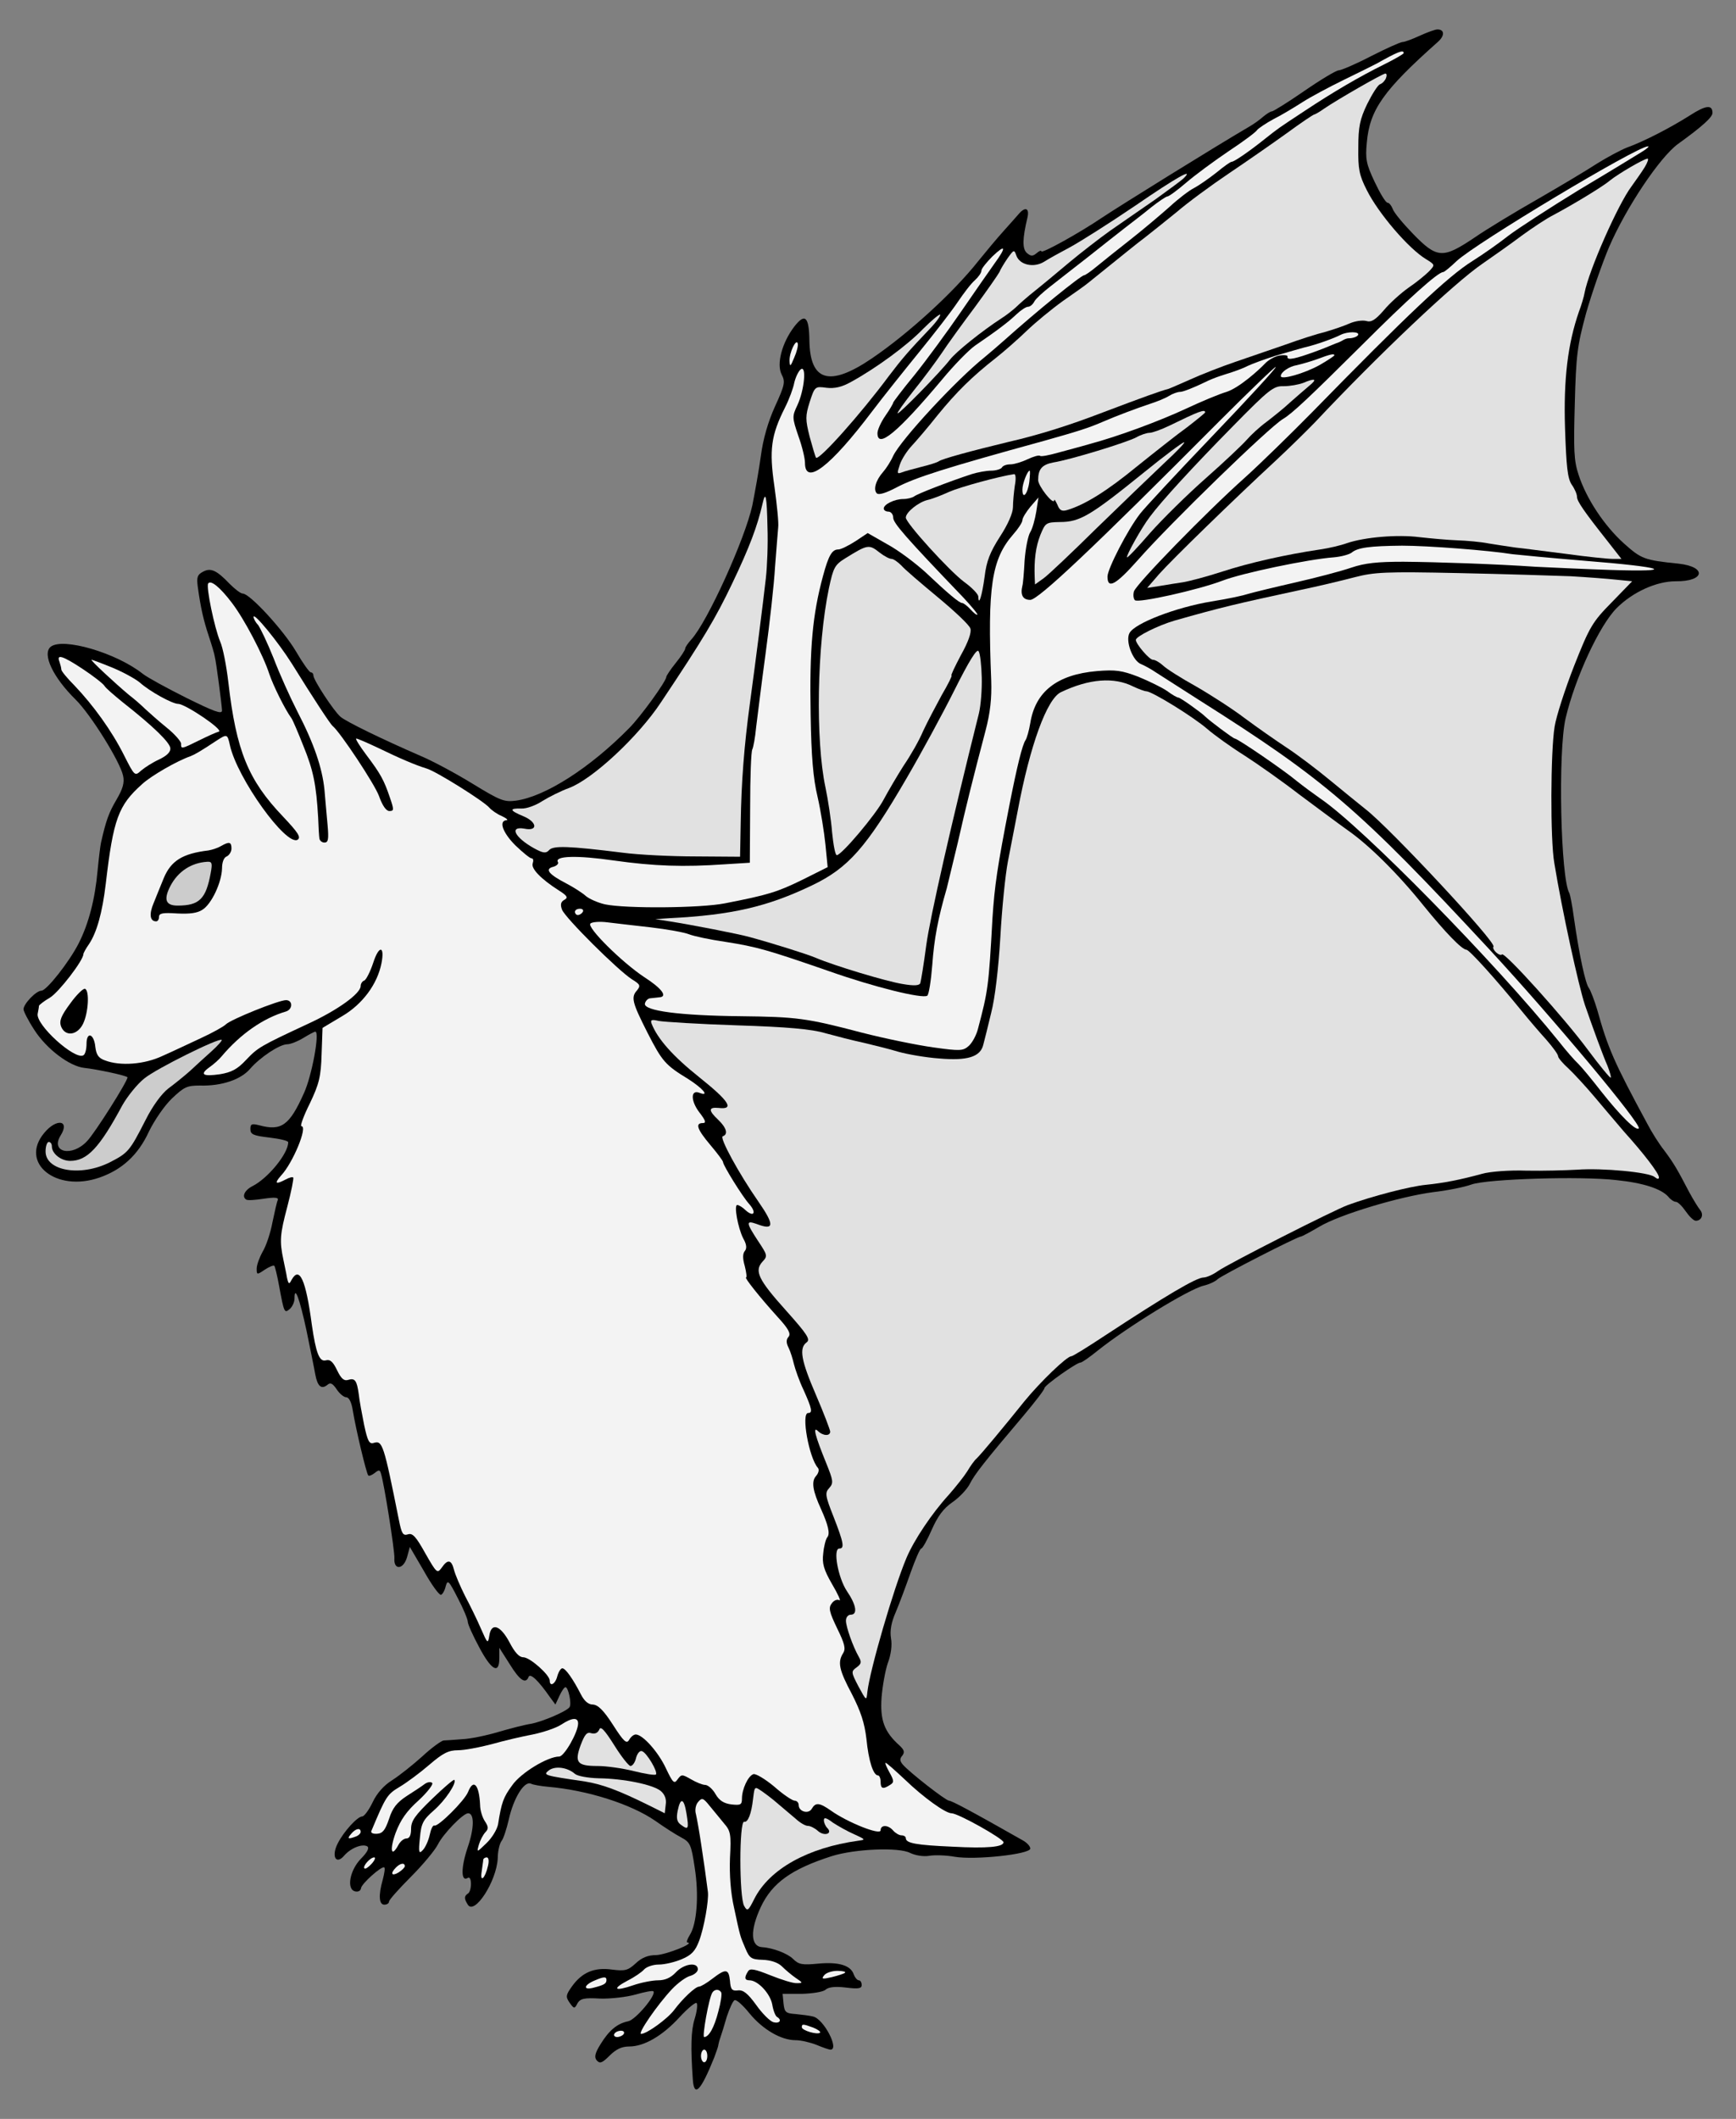 <?xml version="1.0" encoding="UTF-8" standalone="no"?>
<!DOCTYPE svg PUBLIC "-//W3C//DTD SVG 1.1//EN" "http://www.w3.org/Graphics/SVG/1.1/DTD/svg11.dtd">
<svg xmlns="http://www.w3.org/2000/svg" xmlns:dc="http://purl.org/dc/elements/1.1/" version="1.1" xmlns:xl="http://www.w3.org/1999/xlink" viewBox="49.5 76.5 265.5 324" width="265.5" height="324">
  <rect x="49.5" y="76.5" width="265.5" height="324" fill="#808080" stroke="none"/>
  <defs>
    <clipPath id="artboard_clip_path">
      <path d="M 49.5 76.5 L 315 76.5 L 315 350.654 L 278.238 400.5 L 49.5 400.5 Z"/>
    </clipPath>
  </defs>
  <g id="Bat_Rising" stroke-dasharray="none" fill="none" stroke="none" stroke-opacity="1" fill-opacity="1">
    <title>Bat Rising</title>
    <g id="Bat_Rising_Art" clip-path="url(#artboard_clip_path)">
      <title>Art</title>
      <g id="Group_53">
        <g id="Graphic_96">
          <path d="M 266.634 81.964 C 265.478 82.494 264.321 82.928 263.984 82.928 C 263.695 82.928 261.526 83.892 259.165 85.096 C 256.851 86.301 254.586 87.265 254.201 87.265 C 253.863 87.265 251.502 88.663 248.996 90.397 C 246.49 92.132 244.225 93.53 244.032 93.53 C 243.791 93.53 243.213 93.915 242.683 94.349 C 242.153 94.831 241.189 95.506 240.514 95.891 C 235.165 99.024 220.804 107.939 217.912 109.867 C 214.635 112.084 208.756 115.361 208.756 114.927 C 208.756 114.734 208.418 114.879 208.033 115.216 C 207.454 115.698 207.165 115.698 206.587 115.216 C 205.816 114.59 205.864 113 206.635 109.771 C 206.973 108.325 206.298 108.036 205.286 109.241 C 204.948 109.626 203.888 110.831 202.973 111.843 C 202.057 112.855 200.322 114.927 199.117 116.421 C 195.31 121.24 188.37 127.554 182.828 131.313 C 176.371 135.698 173.383 134.831 173.286 128.566 C 173.238 124.903 172.612 124.325 170.973 126.445 C 169.094 128.903 168.226 132.18 169.045 133.77 C 169.624 134.879 169.527 135.361 168.033 138.638 C 166.973 140.951 166.202 143.65 165.865 146.204 C 165.576 148.373 164.949 151.794 164.564 153.77 C 163.455 158.878 157.672 171.649 155.214 174.3 C 154.732 174.83 154.299 175.457 154.299 175.649 C 154.299 175.89 153.672 176.854 152.853 177.866 C 152.034 178.878 151.407 179.842 151.407 179.987 C 151.407 180.661 147.455 186.107 145.72 187.842 C 139.745 193.914 132.901 198.3 128.419 198.926 C 126.588 199.167 126.01 198.926 121.673 196.276 C 119.07 194.685 115.552 192.806 113.817 192.083 C 107.938 189.529 102.492 186.878 101.576 186.107 C 100.516 185.191 97.432 180.469 97.432 179.794 C 97.432 179.505 97.239 179.312 97.046 179.312 C 96.805 179.312 95.793 177.866 94.781 176.131 C 92.854 172.854 87.697 167.264 86.637 167.264 C 86.3 167.264 85.432 166.589 84.613 165.77 C 82.637 163.698 81.721 163.264 80.516 163.939 C 79.697 164.372 79.553 164.758 79.745 166.204 C 80.179 169.384 80.613 171.312 81.432 173.77 C 81.866 175.071 82.3 176.517 82.348 176.902 C 82.589 177.866 83.408 184.179 83.456 185.143 C 83.456 185.77 82.203 185.288 78.01 183.215 C 75.023 181.722 72.035 180.083 71.36 179.553 C 67.312 176.324 59.071 173.914 57.24 175.408 C 55.938 176.517 57.577 180.035 61.047 183.456 C 63.36 185.721 67.89 192.998 68.324 195.119 C 68.565 196.179 68.276 197.143 67.312 198.782 C 66.155 200.757 65.721 201.914 64.95 205.336 C 64.854 205.721 64.613 207.697 64.42 209.673 C 64.035 213.962 63.071 217.721 61.529 220.757 C 60.083 223.6 56.613 227.986 55.842 227.986 C 55.023 227.986 53.095 230.01 53.095 230.829 C 53.095 231.118 53.818 232.564 54.734 233.962 C 56.613 236.901 60.131 239.552 62.396 239.793 C 64.276 239.986 68.999 240.998 68.999 241.239 C 68.999 241.865 64.035 249.721 62.83 250.974 C 60.517 253.48 57.143 252.708 58.782 250.106 C 60.228 247.793 58.155 247.456 56.276 249.721 C 52.42 254.299 58.059 258.877 64.709 256.564 C 68.179 255.359 70.637 253.094 72.276 249.528 C 73.095 247.841 74.637 245.576 75.794 244.468 C 77.673 242.685 78.107 242.492 80.083 242.492 C 83.408 242.588 86.348 241.576 87.745 239.938 C 89.287 238.154 92.275 236.179 93.432 236.179 C 93.914 236.179 95.022 235.745 95.89 235.215 C 96.757 234.685 97.576 234.251 97.721 234.251 C 98.444 234.251 97.191 241.046 95.986 243.648 C 93.769 248.612 92.516 249.48 89.143 248.564 C 87.986 248.275 87.793 248.371 87.793 249.142 C 87.793 249.962 88.227 250.154 90.685 250.443 C 92.275 250.636 93.577 250.925 93.577 251.166 C 93.577 252.901 90.492 256.66 88.131 257.865 C 86.878 258.492 86.444 259.504 87.167 259.937 C 87.408 260.082 88.613 259.986 89.866 259.793 C 91.504 259.552 92.131 259.6 91.986 259.986 C 91.842 260.275 91.504 261.817 91.167 263.407 C 90.878 264.997 90.203 267.022 89.673 267.889 C 89.191 268.756 88.757 269.913 88.757 270.491 C 88.757 271.455 88.805 271.455 90.01 270.636 C 90.685 270.202 91.36 269.913 91.456 270.058 C 91.552 270.154 91.89 271.503 92.179 273.094 C 92.95 277.286 92.998 277.335 93.817 276.66 C 94.203 276.323 94.54 275.6 94.54 275.07 C 94.54 272.949 95.311 275.021 96.372 279.937 C 96.95 282.78 97.576 285.816 97.721 286.684 C 98.058 288.467 98.637 288.997 99.552 288.274 C 100.034 287.841 100.372 288.033 100.998 288.949 C 101.432 289.624 102.107 290.154 102.444 290.154 C 102.878 290.154 103.263 290.925 103.456 292.178 C 103.938 295.118 105.528 301.768 105.817 302.105 C 105.962 302.25 106.396 302.057 106.829 301.72 C 107.408 301.238 107.6 301.238 107.745 301.768 C 108.227 303.166 109.865 313.575 109.817 314.732 C 109.673 316.611 111.167 316.563 111.745 314.635 L 112.179 313.045 L 114.347 316.756 C 115.504 318.828 116.661 320.418 116.95 320.37 C 117.191 320.274 117.528 319.696 117.673 319.021 C 117.962 318.009 118.154 318.202 119.504 320.852 C 120.371 322.491 121.046 324.129 121.046 324.515 C 121.046 324.852 121.817 326.587 122.781 328.37 C 124.66 331.936 125.865 332.563 125.865 330.057 L 125.865 328.466 L 127.456 330.972 C 128.998 333.478 129.913 334.057 130.347 332.9 C 130.636 332.322 131.841 333.478 133.624 336.033 L 134.443 337.141 L 135.07 335.792 C 135.407 335.069 135.793 334.49 135.986 334.49 C 136.419 334.49 136.949 336.997 136.612 337.527 C 136.227 338.153 132.516 339.743 130.733 340.081 C 129.769 340.225 127.504 340.804 125.721 341.334 C 123.938 341.864 121.432 342.394 120.179 342.442 C 118.926 342.539 117.624 342.635 117.335 342.635 C 116.998 342.683 115.504 343.743 114.058 345.093 C 112.612 346.394 110.54 348.033 109.48 348.707 C 108.227 349.478 107.118 350.731 106.492 352.081 C 105.914 353.285 105.191 354.249 104.902 354.249 C 104.179 354.249 102.058 356.562 101.143 358.394 C 100.131 360.37 100.902 361.719 102.155 360.225 C 103.167 359.068 104.902 358.394 105.673 358.827 C 106.01 359.068 105.673 359.743 104.709 360.707 C 102.974 362.49 102.444 365.43 103.841 365.719 C 104.275 365.815 104.661 365.623 104.709 365.237 C 104.757 364.562 107.938 361.719 108.275 362.056 C 108.42 362.153 108.275 363.02 108.034 363.936 C 107.359 366.297 107.456 367.743 108.275 367.743 C 108.661 367.743 108.998 367.55 108.998 367.261 C 108.998 367.02 110.492 365.333 112.323 363.502 C 114.155 361.671 116.034 359.406 116.468 358.538 C 117.287 356.9 120.323 353.767 121.094 353.767 C 122.058 353.767 122.058 356.032 120.998 359.068 C 119.986 362.105 119.986 364.321 121.046 363.647 C 121.335 363.454 121.528 363.888 121.528 364.562 C 121.528 365.237 121.335 365.912 121.046 366.056 C 120.468 366.442 120.468 366.827 121.046 367.743 C 122.058 369.382 125.431 364.225 125.624 360.659 C 125.624 359.55 125.913 358.394 126.203 358.008 C 126.492 357.671 126.974 356.177 127.311 354.731 C 128.034 351.454 129.672 348.804 130.684 349.237 C 131.07 349.43 132.275 349.623 133.335 349.719 C 139.407 350.249 146.01 352.37 149.72 354.924 C 151.07 355.888 152.805 356.996 153.624 357.43 C 155.07 358.201 155.214 358.538 155.744 362.056 C 156.419 366.297 156.082 370.731 154.973 372.418 C 154.588 373.044 154.443 373.526 154.636 373.526 C 155.889 373.623 151.311 375.406 149.865 375.454 C 148.612 375.454 147.648 375.839 146.732 376.707 C 145.528 377.815 145.094 377.912 143.118 377.671 C 140.371 377.285 138.492 378.104 136.949 380.273 C 136.034 381.574 135.986 381.815 136.612 382.731 C 137.287 383.695 137.383 383.695 137.817 382.827 C 138.251 382.104 138.829 381.96 141.287 382.104 C 142.925 382.152 145.383 381.863 146.732 381.478 C 148.082 381.092 149.287 380.851 149.431 380.996 C 149.913 381.526 146.732 385.333 145.576 385.574 C 143.889 385.911 142.636 386.972 141.335 389.092 C 140.467 390.49 140.371 391.068 140.757 391.55 C 141.239 392.08 141.576 391.984 142.732 390.827 C 143.696 389.863 144.564 389.43 145.72 389.43 C 148.034 389.43 150.829 387.791 153.431 384.948 C 154.684 383.598 155.841 382.634 156.034 382.779 C 156.226 382.972 156.082 384.08 155.744 385.189 C 155.166 387.02 155.118 389.574 155.455 394.442 C 155.648 397.285 156.66 396.273 158.732 391.116 C 159.021 390.297 159.359 389.43 159.359 389.189 C 159.407 388.899 159.552 388.369 159.696 387.984 C 159.841 387.598 160.274 386.201 160.66 384.851 C 161.094 383.55 161.624 382.393 161.865 382.345 C 162.154 382.249 163.166 383.165 164.13 384.369 C 166.154 386.827 168.949 388.466 171.166 388.466 C 171.985 388.466 173.431 388.803 174.395 389.189 C 175.31 389.574 176.274 389.911 176.515 389.911 C 177.913 389.911 175.503 385.237 173.865 384.851 C 173.334 384.707 172.081 384.562 171.166 384.466 C 169.672 384.369 169.479 384.177 169.335 382.875 L 169.19 381.381 L 172.13 381.381 C 173.72 381.333 175.359 381.092 175.744 380.755 C 176.226 380.321 177.286 380.225 178.877 380.418 C 180.804 380.659 181.286 380.562 181.286 380.032 C 181.286 379.647 181.093 379.309 180.852 379.309 C 180.611 379.309 180.274 378.924 180.081 378.442 C 179.648 377.044 177.816 376.466 174.684 376.755 C 172.178 376.996 171.648 376.9 170.78 376.032 C 169.961 375.213 167.696 374.345 166.106 374.249 C 164.274 374.153 164.178 371.695 165.865 368.08 C 167.6 364.418 170.539 362.297 176.708 360.321 C 180.226 359.213 186.973 358.924 188.708 359.84 C 189.527 360.225 190.732 360.418 191.599 360.273 C 192.419 360.129 194.202 360.177 195.503 360.418 C 198.635 360.948 207.069 360.032 207.069 359.165 C 207.069 358.827 206.587 358.297 206.009 357.96 C 197.864 353.334 195.021 351.84 194.635 351.84 C 194.153 351.84 188.515 347.454 187.551 346.298 C 187.117 345.767 187.069 345.43 187.503 344.948 C 187.888 344.418 187.792 344.081 187.069 343.406 C 184.756 341.334 184.081 339.551 184.322 336.081 C 184.467 334.298 184.901 331.888 185.286 330.78 C 185.768 329.527 185.961 328.033 185.768 327.021 C 185.575 325.816 185.816 324.563 186.491 323.021 C 187.021 321.768 188.033 319.069 188.756 316.997 C 189.479 314.973 190.202 313.286 190.394 313.286 C 190.587 313.286 191.31 311.985 191.985 310.443 C 192.9 308.37 193.768 307.166 195.165 306.202 C 196.226 305.479 197.431 304.178 197.816 303.407 C 198.539 301.961 200.081 299.985 206.009 292.997 C 207.792 290.877 209.238 288.997 209.238 288.756 C 209.238 288.322 214.153 284.853 214.731 284.853 C 214.972 284.853 216.129 284.033 217.382 283.021 C 221.768 279.503 231.31 273.624 233.575 273.094 C 234.394 272.901 235.358 272.467 235.743 272.082 C 236.466 271.455 247.936 265.576 248.466 265.576 C 248.611 265.576 249.864 264.901 251.261 264.082 C 254.394 262.202 263.598 259.455 268.755 258.781 C 270.875 258.54 273.478 258.01 274.538 257.624 C 276.996 256.757 291.357 256.323 296.706 256.949 C 300.899 257.383 303.598 258.299 304.658 259.504 C 304.995 259.937 305.525 260.275 305.815 260.275 C 306.104 260.275 306.778 260.949 307.309 261.72 C 307.839 262.491 308.513 263.166 308.851 263.166 C 309.718 263.166 310.104 262.251 309.525 261.528 C 309.236 261.19 308.465 259.937 307.839 258.781 C 305.959 255.166 305.429 254.299 304.031 252.419 C 303.26 251.456 302.104 249.624 301.429 248.323 C 296.321 238.877 295.405 236.757 293.767 230.877 C 293.333 229.432 292.755 227.938 292.514 227.6 C 291.983 226.974 291.02 222.54 290.2 216.757 C 289.959 214.926 289.622 213.287 289.526 213.095 C 288.176 210.926 287.743 191.456 288.947 186.3 C 290.393 180.179 294.104 172.131 296.754 169.481 C 299.212 167.023 302.827 165.384 305.766 165.384 C 310.248 165.433 310.586 163.168 306.2 162.686 C 300.947 162.156 300.513 161.963 297.863 159.601 C 294.875 156.903 292.128 152.806 290.923 149.095 C 290.2 146.927 290.152 145.24 290.345 138.252 C 290.538 130.782 290.73 129.337 292.08 124.373 C 292.947 121.337 294.538 116.759 295.598 114.253 C 298.2 108.229 303.357 100.518 306.152 98.494 C 309.911 95.795 311.405 94.397 311.405 93.771 C 311.405 92.47 310.393 92.566 307.935 94.156 C 304.899 96.084 300.754 98.205 298.297 99.072 C 297.333 99.458 295.26 100.566 293.718 101.53 C 292.176 102.542 288.128 104.951 284.706 106.927 C 281.237 108.903 276.851 111.554 274.972 112.855 C 270.152 116.084 269.285 116.036 265.622 112.277 C 264.08 110.686 262.634 108.951 262.49 108.421 C 262.297 107.939 261.96 107.506 261.719 107.506 C 261.43 107.506 260.562 106.06 259.743 104.325 C 258.442 101.578 258.297 100.807 258.538 98.301 C 258.972 93.289 261.092 90.301 269.381 82.928 C 270.49 81.964 270.442 81 269.333 81 C 268.996 81 267.791 81.434 266.634 81.964 Z" fill="black"/>
        </g>
        <g id="Graphic_95">
          <path d="M 245.036 130.765 C 245.045 130.761 245.05 130.758 245.05 130.758 L 245.05 130.758 L 244.237 131.001 C 244.237 131.001 244.28 130.992 244.357 130.976 C 243.245 131.332 241.071 132.06 239.9 132.656 C 239.196 132.965 238.443 133.243 237.739 133.473 C 237.035 133.703 235.358 134.156 233.719 134.975 C 232.129 135.746 230.442 136.421 230.008 136.421 C 229.575 136.421 228.804 136.71 228.273 137.047 C 227.743 137.385 226.442 137.915 225.382 138.252 C 223.213 138.975 220.274 140.084 218.153 140.999 C 215.936 141.963 214.201 142.493 209.238 143.891 C 193.961 148.083 189.479 149.529 186.635 151.023 C 184.997 151.891 183.889 152.228 183.599 151.939 C 183.021 151.36 183.455 149.915 184.563 148.662 C 184.997 148.18 185.72 147.071 186.105 146.204 C 187.31 143.698 195.792 134.541 200.081 131.12 C 200.9 130.445 202.298 129.24 203.165 128.469 C 207.888 124.228 214.828 118.59 215.31 118.59 C 215.454 118.59 216.322 118.012 217.237 117.24 C 218.105 116.518 220.466 114.638 222.49 113.048 C 224.514 111.457 227.165 109.192 228.418 108.084 C 229.671 106.927 231.358 105.626 232.129 105.241 C 232.948 104.807 234.442 103.747 235.55 102.879 C 236.659 101.964 237.671 101.241 237.864 101.241 C 238.249 101.241 240.562 99.65 242.972 97.723 C 245.044 96.084 244.9 96.181 248.996 93.482 C 253.43 90.542 257.478 88.181 261.189 86.349 C 262.827 85.53 264.177 84.759 264.177 84.614 C 264.177 84.036 263.165 84.47 260.08 86.205 C 259.55 86.494 257.285 87.602 255.02 88.711 C 252.755 89.819 249.96 91.313 248.755 92.084 C 247.55 92.855 245.574 94.06 244.321 94.687 C 243.068 95.361 241.96 96.132 241.767 96.373 C 241.623 96.662 239.695 98.108 237.43 99.602 C 235.213 101.096 232.273 103.265 230.924 104.421 C 229.575 105.578 228.273 106.542 228.032 106.542 C 227.84 106.542 226.683 107.313 225.527 108.229 C 224.418 109.144 222.587 110.542 221.527 111.361 C 220.466 112.18 217.912 114.204 215.84 115.843 C 213.719 117.481 211.165 119.505 210.105 120.325 C 209.045 121.144 207.936 122.156 207.695 122.59 C 207.454 123.072 207.021 123.409 206.732 123.409 C 206.394 123.409 205.623 123.939 204.948 124.566 C 203.696 125.77 201.816 127.168 198.635 129.337 C 197.671 130.011 195.406 132.325 193.575 134.541 C 186.78 142.638 183.696 145.192 183.696 142.734 C 183.696 142.252 184.226 141.047 184.901 140.084 C 185.575 139.12 186.105 138.204 186.105 138.059 C 186.105 137.963 187.551 136.035 189.382 133.819 C 191.166 131.602 194.346 127.264 196.467 124.18 C 198.587 121.096 200.9 117.771 201.623 116.759 C 203.455 114.253 203.31 113.771 201.286 115.698 C 200.37 116.614 199.599 117.578 199.599 117.867 C 199.599 118.204 199.165 118.831 198.587 119.361 C 198.009 119.843 196.852 121.385 195.937 122.734 C 195.069 124.036 192.419 127.457 190.105 130.301 C 187.792 133.144 184.515 137.24 182.876 139.409 C 176.467 147.891 172.612 150.83 172.612 147.264 C 172.612 146.589 172.178 144.758 171.6 143.168 C 170.636 140.324 170.636 140.18 171.455 138.445 C 172.515 136.18 172.901 132.228 171.937 132.999 C 171.6 133.288 171.166 134.204 170.973 135.023 C 170.828 135.843 170.202 137.529 169.575 138.782 C 167.407 143.071 167.118 145.288 167.937 150.879 C 168.322 153.674 168.612 156.469 168.515 157.144 C 168.467 157.818 168.226 160.517 168.033 163.168 C 167.889 165.818 167.214 171.794 166.588 176.42 C 165.961 181.047 165.335 186.155 165.142 187.697 C 164.997 189.288 164.708 190.782 164.564 191.071 C 164.371 191.312 164.226 195.36 164.226 199.986 L 164.178 208.42 L 160.323 208.661 C 154.058 209.095 149.576 208.95 143.407 208.083 C 137.769 207.263 134.251 207.36 134.829 208.324 C 134.974 208.565 134.636 208.902 134.106 209.046 C 132.757 209.384 133.431 210.203 136.13 211.601 C 137.239 212.179 138.588 213.046 139.118 213.528 C 139.648 213.962 140.949 214.54 142.01 214.781 C 145.19 215.456 156.66 215.36 160.323 214.637 C 167.021 213.336 168.371 212.902 172.226 211.022 L 176.081 209.095 L 175.744 205.673 C 175.551 203.745 175.021 200.468 174.539 198.348 C 173.865 195.553 173.575 192.131 173.479 185.818 C 173.286 175.601 173.768 170.493 175.359 164.613 C 176.226 161.384 176.756 160.517 177.72 160.517 C 178.105 160.517 179.262 159.939 180.322 159.264 L 182.202 158.011 L 185.238 159.746 C 186.925 160.662 189.479 162.589 191.021 163.987 C 194.587 167.36 196.226 168.71 196.659 168.71 C 196.852 168.71 197.431 169.143 197.912 169.673 C 198.394 170.204 198.876 170.589 198.973 170.493 C 199.069 170.396 198.105 169.24 196.852 167.89 C 187.888 158.541 186.105 156.469 186.105 155.65 C 186.105 155.168 185.768 154.734 185.382 154.734 C 184.997 154.734 184.66 154.541 184.66 154.252 C 184.66 153.626 186.298 152.806 187.648 152.806 C 188.274 152.806 188.997 152.613 189.286 152.421 C 189.72 152.035 194.732 150.107 198.105 148.999 C 199.021 148.71 200.37 148.469 201.093 148.469 C 201.816 148.469 202.587 148.228 202.732 147.987 C 202.876 147.698 203.455 147.505 204.033 147.505 C 204.563 147.505 205.72 147.168 206.635 146.734 C 207.551 146.3 208.418 146.059 208.563 146.204 C 208.707 146.349 209.96 146.108 211.31 145.722 C 212.707 145.336 214.924 144.758 216.225 144.373 C 220.37 143.264 226.683 140.951 230.924 138.975 C 233.189 137.915 235.936 136.758 237.093 136.421 C 239.02 135.794 242.035 133.083 242.972 132.084 C 243.414 131.612 244.229 131.141 244.779 130.961 C 245.329 130.781 246.477 130.707 246.406 131.029 C 246.261 131.704 247.743 131.313 250.538 130.301 C 252.321 129.674 253.819 128.963 254.297 128.829 C 254.717 128.669 255.213 128.228 255.791 128.228 C 256.418 128.228 257.044 127.987 257.189 127.746 C 257.526 127.168 255.598 127.168 254.538 127.698 C 253.526 128.228 250.731 129.24 248.996 129.626 C 248.444 129.764 246.241 130.41 245.035 130.765 Z" fill="#f3f3f3"/>
        </g>
        <g id="Graphic_94">
          <path d="M 261.478 88.422 C 261.333 88.807 260.948 89.241 260.562 89.385 C 260.225 89.482 259.357 90.879 258.586 92.422 C 257.478 94.735 257.237 95.891 257.237 99.072 C 257.189 102.349 257.382 103.313 258.538 105.578 C 260.321 109.144 264.948 114.542 267.598 116.132 C 268.996 116.999 268.996 116.999 268.032 118.012 C 267.502 118.542 266.104 119.698 264.948 120.469 C 263.791 121.289 262.056 122.831 261.14 123.939 C 259.839 125.433 259.213 125.819 258.442 125.578 C 257.912 125.433 256.755 125.578 255.888 125.963 C 255.02 126.349 253.333 126.927 252.129 127.264 C 250.924 127.554 248.225 128.421 246.105 129.192 C 243.984 129.915 240.514 131.12 238.394 131.843 C 236.273 132.566 233.189 133.77 231.502 134.541 C 229.864 135.264 228.322 135.939 228.129 135.987 C 227.117 136.228 224.177 137.288 218.201 139.553 C 213.189 141.481 208.515 142.975 203.696 144.083 C 197.912 145.481 193.672 146.638 193.093 147.023 C 192.852 147.216 191.599 147.601 190.394 147.891 C 189.141 148.228 187.792 148.565 187.358 148.758 C 186.684 148.999 186.684 148.855 187.117 147.553 C 187.407 146.686 188.226 145.433 188.949 144.662 C 189.623 143.939 191.406 141.867 192.852 140.035 C 195.792 136.421 198.202 134.06 201.768 131.264 C 203.117 130.204 205.238 128.325 206.539 127.072 C 207.84 125.819 210.298 123.795 212.033 122.542 C 213.768 121.337 215.551 120.084 215.936 119.746 C 221.864 114.975 223.261 113.819 224.611 112.807 C 225.478 112.132 227.647 110.397 229.43 108.951 C 231.165 107.457 234.779 104.807 237.43 103.024 C 240.081 101.241 244.032 98.494 246.249 96.903 C 248.418 95.313 250.345 94.012 250.49 94.012 C 250.586 94.012 251.309 93.626 252.032 93.096 C 254.008 91.747 260.948 87.747 261.381 87.747 C 261.574 87.747 261.622 88.036 261.478 88.422 Z" fill="#e1e1e1"/>
        </g>
        <g id="Graphic_93">
          <path d="M 300.562 99.747 C 299.791 100.229 295.453 102.879 290.923 105.578 C 286.441 108.325 281.622 111.457 280.225 112.518 C 278.827 113.626 276.369 115.361 274.682 116.421 C 270.972 118.734 264.707 124.662 250.201 139.505 C 246.876 142.879 242.249 147.409 239.84 149.577 C 233.96 154.83 223.31 165.77 222.924 166.927 C 222.78 167.408 222.828 168.035 223.069 168.276 C 223.551 168.758 232.804 166.686 236.466 165.288 C 239.454 164.131 249.574 162.011 253.478 161.722 C 254.635 161.625 255.839 161.288 256.225 160.999 C 257.141 160.228 259.02 159.987 263.936 159.939 C 267.887 159.939 277.237 160.662 280.803 161.24 C 281.622 161.336 286.586 161.818 291.887 162.252 C 304.08 163.216 306.248 163.987 295.742 163.649 C 291.502 163.505 286.393 163.264 284.417 163.168 C 278.008 162.734 269.478 162.445 264.128 162.396 C 260.177 162.396 258.249 162.589 256.128 163.312 C 254.586 163.842 250.731 164.854 247.55 165.577 C 244.37 166.3 241.237 167.071 240.562 167.264 C 239.502 167.601 237.478 168.035 234.779 168.469 C 229.286 169.384 223.069 171.794 222.249 173.288 C 221.575 174.493 222.731 177.577 224.033 178.059 C 224.514 178.252 225.575 178.83 226.346 179.36 C 227.165 179.89 230.105 181.77 232.9 183.553 C 252.177 195.745 257.237 200.083 277.285 221.673 C 286.923 232.082 300.658 248.516 300.128 249.046 C 299.694 249.48 297.285 247.07 294.393 243.407 C 293.044 241.673 291.502 239.793 290.923 239.215 C 290.345 238.685 288.996 237.142 287.983 235.841 C 278.2 223.697 257.767 202.878 251.406 198.589 C 250.442 197.914 248.803 196.709 247.839 195.938 C 245.96 194.348 238.779 189.432 238.346 189.432 C 238.105 189.432 234.442 186.685 233.816 186.059 C 233.189 185.432 230.008 183.167 229.719 183.167 C 229.526 183.167 228.755 182.734 227.984 182.155 C 227.213 181.625 225.237 180.661 223.599 179.987 C 221.093 179.023 220.129 178.878 217.237 179.119 C 211.165 179.649 207.84 182.252 207.069 187.071 C 206.876 188.227 206.539 189.384 206.346 189.673 C 205.864 190.348 205.045 193.673 203.888 199.553 C 202.009 209.191 201.623 211.842 201.286 216.902 C 200.708 227.359 200.611 227.986 199.069 233.817 C 198.828 234.781 198.202 235.938 197.671 236.42 C 196.804 237.191 196.37 237.239 192.274 236.661 C 189.816 236.323 184.852 235.311 181.286 234.395 C 172.853 232.179 171.359 231.986 162.732 231.889 C 153.479 231.793 147.937 231.07 148.13 229.962 C 148.226 229.528 148.612 229.143 148.997 229.143 C 149.383 229.094 150.009 229.046 150.347 228.998 C 151.648 228.902 150.732 227.649 148.034 225.914 C 144.612 223.649 139.214 218.299 139.793 217.721 C 140.034 217.48 141.19 217.384 142.347 217.528 C 143.455 217.673 146.491 218.01 148.997 218.299 C 151.503 218.588 154.154 219.07 154.877 219.36 C 155.6 219.649 158.058 220.179 160.419 220.516 C 165.286 221.287 166.829 221.721 176.419 225.046 C 183.262 227.456 190.539 229.239 191.31 228.757 C 191.551 228.612 191.888 226.492 192.081 224.034 C 192.37 220.034 192.949 216.95 194.298 212.323 C 194.491 211.504 195.262 208.372 195.985 205.336 C 197.238 199.794 198.298 195.553 200.226 188.227 C 200.949 185.481 201.19 183.264 201.093 180.517 C 200.515 166.204 201.141 162.011 204.467 158.204 C 205.238 157.336 205.864 156.372 205.864 156.035 C 205.864 155.698 206.442 154.782 207.069 154.011 L 208.322 152.565 L 207.985 154.734 C 207.792 155.891 207.406 157.336 207.069 157.866 C 206.732 158.397 206.346 160.324 206.201 162.204 C 206.105 164.035 205.961 165.77 205.864 166.059 C 205.527 167.457 205.912 168.228 207.069 168.228 C 208.274 168.228 216.659 160.324 235.84 141.047 C 240.562 136.325 244.514 132.517 244.611 132.614 C 244.755 132.71 240.37 137.481 234.924 143.168 C 229.478 148.855 224.514 154.204 223.888 155.023 C 221.96 157.481 218.876 163.505 218.876 164.661 C 218.876 166.637 220.129 165.963 223.551 162.107 C 228.514 156.469 243.599 141.818 245.719 140.565 C 247.117 139.746 249.815 137.192 257.863 129.192 C 264.851 122.204 269.43 118.108 270.201 118.108 C 270.393 118.108 271.309 117.337 272.273 116.421 C 275.213 113.674 299.791 98.927 301.525 98.879 C 301.815 98.831 301.381 99.265 300.562 99.747 Z" fill="#f3f3f3"/>
        </g>
        <g id="Graphic_92">
          <path d="M 301.044 102.06 C 300.562 102.831 299.646 104.132 299.019 105 C 296.947 107.747 292.465 117.915 291.839 121.289 C 291.742 121.867 291.357 123.168 290.971 124.18 C 289.285 129.048 288.61 134.445 288.851 141.963 C 289.044 147.794 289.236 149.626 289.863 150.589 C 290.345 151.264 290.682 152.083 290.682 152.469 C 290.682 153.144 291.742 154.686 295.405 159.312 L 297.477 161.963 L 296.128 161.963 C 295.357 161.963 292.128 161.625 288.996 161.192 C 285.815 160.806 282.345 160.324 281.285 160.228 C 280.225 160.083 278.393 159.794 277.188 159.601 C 275.984 159.36 273.815 159.168 272.369 159.119 C 270.923 159.071 268.321 158.83 266.586 158.637 C 263.213 158.204 258.201 158.637 255.502 159.553 C 254.586 159.89 252.755 160.324 251.406 160.517 C 246.201 161.288 240.611 162.541 236.466 163.89 C 234.105 164.661 231.358 165.384 230.442 165.529 C 229.526 165.674 227.888 165.915 226.828 166.107 L 224.948 166.396 L 226.78 164.276 C 228.755 162.059 238.105 152.951 244.514 147.023 C 246.635 145.047 249.382 142.349 250.635 141.047 C 260.418 130.638 271.887 119.795 276.176 116.855 C 277.911 115.65 280.658 113.722 282.249 112.518 C 283.839 111.361 286.008 109.915 287.068 109.385 C 290.056 107.795 294.682 105 295.742 104.084 C 296.995 103.072 300.947 100.759 301.477 100.759 C 301.67 100.759 301.477 101.337 301.044 102.06 Z" fill="#e1e1e1"/>
        </g>
        <g id="Graphic_91">
          <path d="M 230.538 103.747 C 230.201 104.084 228.225 105.53 226.153 107.024 C 224.033 108.469 220.948 110.638 219.262 111.795 C 217.575 113 214.78 115.168 213.045 116.614 C 211.262 118.108 208.9 120.084 207.744 120.999 C 206.587 121.915 205.286 123.072 204.852 123.505 C 204.37 123.939 203.406 124.71 202.635 125.192 C 199.744 127.072 195.744 130.252 194.78 131.505 C 193.286 133.433 186.973 139.891 186.78 139.698 C 186.684 139.602 187.792 138.059 189.238 136.228 C 190.684 134.445 192.611 131.843 193.527 130.493 C 194.443 129.096 196.756 125.915 198.635 123.409 C 200.467 120.903 202.153 118.493 202.346 118.108 C 202.491 117.722 203.069 116.759 203.599 115.987 C 204.563 114.638 204.611 114.638 204.948 115.602 C 205.479 117.048 207.647 117.481 209.189 116.518 C 209.864 116.084 211.695 115.072 213.238 114.253 C 214.731 113.433 219.165 110.638 223.069 107.988 C 229.382 103.65 232.225 102.06 230.538 103.747 Z" fill="#e1e1e1"/>
        </g>
        <g id="Graphic_90">
          <path d="M 191.792 126.686 C 188.467 130.156 187.407 131.409 185.431 134.011 C 181.142 139.794 174.78 146.927 174.298 146.493 C 174.202 146.349 173.768 144.903 173.334 143.312 C 172.66 140.614 172.66 140.132 173.334 137.963 C 174.106 135.602 174.154 135.553 175.889 135.794 C 177.142 135.939 178.25 135.698 179.696 134.879 C 183.551 132.758 188.274 129.288 190.635 126.831 C 191.985 125.481 193.141 124.517 193.286 124.614 C 193.382 124.758 192.756 125.674 191.792 126.686 Z" fill="#e1e1e1"/>
        </g>
        <g id="Graphic_89">
          <path d="M 170.973 131.168 C 170.395 132.566 170.298 132.662 170.25 131.698 C 170.202 130.397 171.262 128.228 171.503 128.999 C 171.6 129.337 171.359 130.301 170.973 131.168 Z" fill="#f3f3f3"/>
        </g>
        <g id="Graphic_88">
          <path d="M 253.574 130.831 C 253.574 130.927 252.562 131.602 251.309 132.325 C 248.948 133.626 245.382 134.638 245.382 134.011 C 245.382 133.385 246.683 132.517 247.888 132.325 C 248.514 132.18 249.912 131.794 250.972 131.409 C 252.996 130.638 253.574 130.541 253.574 130.831 Z" fill="#f3f3f3"/>
        </g>
        <g id="Graphic_87">
          <path d="M 249.719 135.505 C 249.044 136.084 247.743 137.192 246.827 138.011 C 245.912 138.879 244.273 140.18 243.213 140.999 C 242.153 141.77 240.803 143.023 240.177 143.746 C 239.55 144.469 236.755 147.12 233.912 149.626 C 231.069 152.132 227.261 155.891 225.382 158.011 C 223.551 160.131 221.96 161.818 221.864 161.722 C 221.671 161.529 224.081 157.192 225.334 155.553 C 227.117 153.144 231.936 147.891 238.105 141.626 C 243.599 136.035 244.273 135.505 245.815 135.553 C 246.779 135.553 248.08 135.313 248.755 135.072 C 250.683 134.252 251.02 134.445 249.719 135.505 Z" fill="#e1e1e1"/>
        </g>
        <g id="Graphic_86">
          <path d="M 233.816 139.553 C 233.816 139.65 232.563 140.662 231.069 141.818 C 229.526 142.927 226.057 145.674 223.358 147.842 C 218.828 151.553 215.454 153.674 212.707 154.493 C 211.888 154.734 211.551 154.541 211.213 153.674 C 210.924 153.047 210.732 152.758 210.732 152.999 C 210.635 153.818 208.274 150.83 208.274 149.915 C 208.274 148.228 208.852 147.553 210.587 147.216 C 213.093 146.83 221.768 144.18 223.31 143.361 C 223.984 142.975 224.9 142.686 225.286 142.686 C 225.719 142.686 227.069 142.204 228.37 141.577 C 232.804 139.409 233.816 139.023 233.816 139.553 Z" fill="#e1e1e1"/>
        </g>
        <g id="Graphic_85">
          <path d="M 227.502 147.361 C 225.575 149.192 220.948 153.626 217.189 157.288 C 213.478 160.951 209.864 164.372 209.141 164.902 L 207.792 165.866 L 207.744 164.758 C 207.647 162.107 207.888 160.131 208.611 158.3 C 209.382 156.421 209.479 156.372 211.599 156.324 C 214.683 156.324 216.274 155.36 224.611 148.614 C 227.647 146.156 230.346 144.132 230.587 144.132 C 230.828 144.132 229.43 145.577 227.502 147.361 Z" fill="#e1e1e1"/>
        </g>
        <g id="Graphic_84">
          <path d="M 206.924 150.156 C 206.683 152.035 205.864 152.999 205.864 151.36 C 205.864 150.445 206.635 148.469 206.973 148.469 C 207.069 148.469 207.021 149.24 206.924 150.156 Z" fill="#f3f3f3"/>
        </g>
        <g id="Graphic_83">
          <path d="M 204.708 150.734 C 204.563 151.746 204.418 153.24 204.418 154.059 C 204.418 154.927 203.647 156.71 202.442 158.541 C 200.9 160.951 200.37 162.3 200.081 164.71 C 199.696 167.553 199.165 169.336 199.117 167.698 C 199.069 167.312 198.153 166.348 196.949 165.481 C 194.635 163.746 188.033 156.469 188.033 155.65 C 188.033 154.83 189.961 153.288 191.358 152.951 C 192.033 152.806 193.527 152.228 194.684 151.698 C 196.322 150.975 202.298 149.336 204.611 148.999 C 204.852 148.999 204.9 149.77 204.708 150.734 Z" fill="#e1e1e1"/>
        </g>
        <g id="Graphic_82">
          <path d="M 166.877 157.144 C 166.973 159.65 166.829 163.119 166.636 164.854 C 166.202 168.71 165.094 177.384 164.178 184.131 C 163.31 190.541 162.877 196.035 162.78 202.444 L 162.684 207.504 L 155.937 207.456 C 152.274 207.456 147.166 207.215 144.66 206.878 C 136.516 205.866 134.106 205.769 133.48 206.492 C 132.998 207.022 132.564 206.974 131.166 206.203 C 128.227 204.565 127.311 202.781 129.721 203.215 C 131.841 203.649 131.648 202.155 129.48 201.287 C 127.407 200.42 127.359 200.083 129.239 200.131 C 130.01 200.179 131.456 199.649 132.468 198.974 C 133.48 198.348 135.311 197.432 136.516 196.998 C 140.13 195.649 147.118 189.143 150.588 183.89 C 157.094 174.155 158.973 170.975 161.479 165.722 C 164.13 160.18 165.335 156.951 166.106 153.577 C 166.588 151.409 166.78 152.276 166.877 157.144 Z" fill="#e1e1e1"/>
        </g>
        <g id="Graphic_81">
          <path d="M 184.033 160.999 C 184.708 161.529 185.527 161.963 185.864 161.963 C 186.154 161.963 186.828 162.445 187.358 162.975 C 187.84 163.553 190.394 165.722 192.949 167.842 C 195.503 169.963 197.768 172.083 197.912 172.613 C 198.105 173.191 197.575 174.685 196.467 176.661 C 195.551 178.396 194.876 179.794 195.021 179.794 C 195.165 179.794 194.491 181.143 193.527 182.782 C 192.611 184.468 191.31 186.926 190.684 188.276 C 190.105 189.673 188.756 192.035 187.696 193.577 C 186.684 195.167 185.334 197.48 184.66 198.733 C 183.503 200.998 178.202 207.263 177.479 207.263 C 177.238 207.263 176.949 205.673 176.756 203.745 C 176.612 201.866 176.13 198.733 175.744 196.902 C 174.202 189.673 174.443 175.216 176.274 166.445 C 176.949 163.312 177.142 162.878 178.78 161.866 C 182.202 159.746 182.395 159.698 184.033 160.999 Z" fill="#e1e1e1"/>
        </g>
        <g id="Graphic_80">
          <path d="M 289.718 164.613 C 292.224 164.758 295.405 164.999 296.706 165.143 L 299.116 165.384 L 295.983 168.613 C 293.044 171.601 292.61 172.324 290.249 178.3 C 288.851 181.866 287.502 186.059 287.261 187.601 C 286.634 191.408 286.586 204.95 287.212 208.468 C 288.417 215.842 290.923 227.215 291.887 230.155 C 293.092 233.624 294.538 237.624 295.357 239.504 C 295.694 240.371 295.935 241.191 295.839 241.287 C 295.742 241.383 294.152 239.456 292.321 236.998 C 288.803 232.227 279.598 222.01 279.213 222.444 C 278.827 222.781 277.622 221.673 277.911 221.239 C 278.345 220.564 262.056 203.119 258.394 200.275 C 257.382 199.456 254.924 197.48 252.948 195.842 C 250.972 194.203 247.984 191.938 246.297 190.83 C 244.611 189.721 241.719 187.697 239.84 186.3 C 238.008 184.902 234.635 182.734 232.37 181.432 C 230.105 180.179 227.84 178.734 227.358 178.252 C 226.828 177.77 226.153 177.384 225.816 177.384 C 225.286 177.384 223.213 174.975 223.213 174.348 C 223.213 173.818 226.635 172.131 229.093 171.408 C 236.37 169.336 238.683 168.806 248.273 166.734 C 251.068 166.155 254.875 165.24 256.707 164.758 C 259.695 163.987 261.43 163.89 272.61 164.131 C 279.502 164.276 287.212 164.517 289.718 164.613 Z" fill="#e1e1e1"/>
        </g>
        <g id="Graphic_79">
          <path d="M 84.95 168.661 C 86.878 171.167 89.769 176.71 90.685 179.553 C 91.263 181.288 93.095 184.999 94.058 186.3 C 94.251 186.541 95.07 188.468 95.89 190.541 C 97.432 194.3 97.866 196.517 98.155 201.48 C 98.203 202.926 98.299 204.42 98.348 204.709 C 98.396 205.047 98.733 205.336 99.119 205.336 C 99.697 205.336 99.793 204.854 99.601 202.685 C 99.456 201.239 99.263 198.782 99.119 197.239 C 98.781 193.914 97.528 190.203 94.974 185.288 C 93.914 183.215 92.275 179.601 91.36 177.191 C 90.396 174.782 89.287 172.469 88.95 172.035 C 88.565 171.649 88.275 171.071 88.275 170.83 C 88.275 170.059 92.034 174.637 94.155 178.011 C 97.384 183.215 100.034 187.264 100.372 187.505 C 101.576 188.517 106.781 196.372 107.456 198.203 C 107.986 199.697 108.564 200.516 109.046 200.516 C 109.769 200.516 109.769 200.324 109.143 198.492 C 108.227 195.794 107.745 194.878 105.528 191.938 C 104.516 190.589 103.793 189.432 103.986 189.432 C 104.179 189.432 105.625 190.059 107.263 190.83 C 110.733 192.517 113.143 193.529 114.733 194.011 C 116.227 194.444 123.504 199.022 124.323 199.986 C 124.66 200.372 125.528 200.998 126.251 201.287 C 126.974 201.625 127.263 201.914 126.974 201.914 C 125.721 202.01 126.395 203.842 128.323 205.769 C 129.431 206.83 130.54 207.745 130.781 207.745 C 131.07 207.745 131.118 208.083 130.974 208.516 C 130.684 209.287 132.178 210.878 134.974 212.661 C 136.275 213.48 136.419 213.769 135.793 214.107 C 135.263 214.396 135.166 214.829 135.455 215.601 C 135.937 216.854 144.034 224.902 146.154 226.251 C 147.407 227.022 147.503 227.215 146.925 227.938 C 145.961 228.998 146.202 229.817 148.516 234.395 C 150.781 238.829 151.262 239.359 154.732 241.48 C 156.997 242.925 158.106 244.227 156.467 243.6 C 155.118 243.07 155.118 244.805 156.419 246.54 C 157.431 247.841 157.527 248.227 156.997 248.227 C 155.793 248.227 156.082 249.142 158.154 251.6 C 159.214 252.853 160.082 254.01 160.082 254.202 C 160.082 254.684 163.07 259.504 164.082 260.612 C 165.238 261.913 164.804 262.684 163.551 261.576 C 163.07 261.094 162.491 260.757 162.25 260.757 C 161.72 260.757 162.347 264.226 163.166 265.865 C 163.696 266.781 163.744 267.407 163.407 267.793 C 163.07 268.226 163.07 268.949 163.407 270.106 C 163.648 271.07 163.744 271.841 163.6 271.841 C 163.31 271.841 165.624 274.78 168.419 277.865 C 170.057 279.648 170.491 280.419 170.106 280.901 C 169.72 281.335 169.72 281.817 170.106 282.588 C 170.395 283.166 170.732 284.274 170.925 285.094 C 171.118 285.865 171.744 287.696 172.419 289.094 C 173.672 291.889 173.816 292.563 173.094 292.563 C 171.985 292.563 173.238 299.455 174.587 300.949 C 174.828 301.238 174.684 301.768 174.298 302.202 C 173.575 303.021 173.768 304.419 175.069 307.262 C 176.178 309.72 176.467 311.021 176.033 311.551 C 175.792 311.84 175.503 312.949 175.407 314.009 C 175.214 315.551 175.455 316.467 176.756 318.732 C 177.672 320.274 178.154 321.382 177.865 321.189 C 177.527 320.997 176.997 321.238 176.708 321.671 C 176.178 322.346 176.322 322.973 177.527 325.479 C 178.684 327.84 178.877 328.611 178.443 329.286 C 177.575 330.683 177.816 331.84 179.792 335.551 C 181.142 338.201 181.72 339.936 182.009 342.394 C 182.346 345.816 183.069 347.984 183.792 347.984 C 183.985 347.984 184.178 348.418 184.178 348.948 C 184.178 350.008 184.515 350.153 185.623 349.43 C 186.25 349.045 186.25 348.804 185.527 347.502 C 185.093 346.731 184.804 346.057 184.949 346.057 C 185.093 346.057 186.395 347.213 187.888 348.611 C 190.732 351.358 194.105 353.767 195.021 353.767 C 196.033 353.767 202.973 357.671 202.973 358.201 C 202.973 358.924 200.515 359.165 195.165 358.876 C 189.623 358.635 188.033 358.346 188.033 357.575 C 188.033 357.334 187.744 357.141 187.358 357.141 C 187.021 357.141 186.443 356.803 186.105 356.418 C 185.334 355.502 184.178 355.502 184.178 356.37 C 184.178 357.189 179.118 355.165 176.612 353.382 C 174.828 352.129 174.25 352.081 173.672 353.044 C 173.19 353.96 171.648 353.526 171.648 352.514 C 171.648 352.129 171.359 351.84 171.021 351.84 C 170.684 351.84 169.238 350.876 167.889 349.671 C 166.491 348.514 165.045 347.647 164.708 347.792 C 163.889 348.081 162.973 350.105 162.973 351.502 C 162.973 352.466 162.78 352.563 161.383 352.418 C 160.226 352.273 159.503 351.84 158.925 350.828 C 158.491 350.057 157.768 349.43 157.335 349.43 C 156.949 349.43 155.985 349.045 155.166 348.563 C 153.817 347.792 153.72 347.792 153.142 348.563 C 152.612 349.334 152.419 349.141 151.359 346.924 C 150.202 344.418 147.793 341.719 146.732 341.719 C 146.395 341.719 145.961 342.105 145.72 342.539 C 145.335 343.213 144.901 342.828 143.263 340.274 C 141.817 338.009 140.949 337.189 140.178 337.141 C 139.455 337.141 138.877 336.611 138.347 335.599 C 137.142 333.238 135.986 331.599 135.504 331.599 C 135.263 331.599 134.925 332.129 134.733 332.804 C 134.443 334.009 133.576 334.49 133.576 333.478 C 133.576 332.611 130.54 329.912 129.528 329.912 C 128.901 329.912 128.227 329.189 127.407 327.599 C 126.01 324.997 124.612 324.515 124.323 326.683 C 124.13 327.888 124.034 327.792 123.07 325.575 C 122.492 324.226 121.383 321.961 120.612 320.515 C 119.889 319.069 119.118 317.286 118.926 316.515 C 118.54 314.973 117.962 314.876 117.046 316.226 C 116.371 317.141 116.275 317.045 114.54 314.009 C 113.143 311.503 112.612 310.876 111.89 311.117 C 111.118 311.358 110.926 311.021 110.492 308.852 C 108.179 297.286 107.986 296.708 106.637 297.142 C 105.962 297.334 105.721 296.852 105.191 294.395 C 104.853 292.708 104.468 290.636 104.372 289.72 C 104.082 287.6 103.793 287.166 102.733 287.503 C 102.107 287.696 101.673 287.31 101.046 286.009 C 100.42 284.708 99.986 284.322 99.311 284.515 C 98.348 284.756 97.817 283.407 97.191 279.07 C 96.275 272.178 95.311 270.058 94.107 272.178 C 93.721 272.949 93.625 272.901 93.384 271.841 C 93.287 271.166 92.998 269.961 92.854 269.19 C 92.227 266.25 92.324 265.238 93.432 261.046 C 94.058 258.684 94.444 256.66 94.348 256.564 C 94.251 256.419 93.721 256.564 93.191 256.853 C 91.649 257.672 91.408 257.479 92.468 256.275 C 94.299 254.347 96.613 248.709 95.601 248.709 C 95.36 248.709 95.938 247.118 96.902 245.191 C 98.299 242.251 98.588 241.142 98.685 237.673 L 98.829 233.673 L 101.817 231.889 C 104.95 230.058 107.215 226.974 107.841 223.793 C 108.371 221.094 107.456 220.998 106.588 223.697 C 106.106 225.143 105.48 226.347 105.191 226.444 C 104.902 226.54 104.661 226.926 104.661 227.263 C 104.661 228.42 101.143 230.974 96.516 233.094 C 89.287 236.468 88.95 236.661 87.119 238.588 C 85.818 239.986 84.902 240.468 83.167 240.757 C 80.516 241.142 79.986 240.805 81.528 239.697 C 82.155 239.263 83.022 238.492 83.408 238.01 C 86.3 234.588 89.769 232.179 93.239 231.167 C 94.299 230.829 94.299 229.432 93.239 229.432 C 92.131 229.432 84.806 232.371 84.034 233.143 C 83.697 233.48 81.962 234.444 80.179 235.263 C 78.396 236.082 75.794 237.335 74.348 237.962 C 71.601 239.263 67.89 239.552 65.529 238.636 C 64.565 238.299 64.228 237.769 64.083 236.612 C 63.89 234.54 62.734 234.155 62.734 236.13 C 62.734 236.901 62.541 237.721 62.252 237.865 C 60.95 238.636 54.926 233.191 55.264 231.504 C 55.36 231.022 55.457 230.492 55.457 230.299 C 55.505 230.155 56.228 229.576 57.143 229.046 C 58.493 228.227 62.252 223.359 62.252 222.396 C 62.252 222.251 62.637 221.528 63.119 220.853 C 64.276 219.119 65.143 216.131 65.673 211.649 C 66.83 201.721 67.601 199.649 71.215 196.42 C 72.613 195.119 76.565 192.854 78.637 192.131 C 79.36 191.842 80.179 191.36 82.589 189.77 C 84.227 188.709 84.275 188.709 84.661 190.444 C 85.769 195.504 93.287 205.962 95.022 204.902 C 95.552 204.516 95.119 203.842 92.805 201.384 C 87.456 195.794 85.625 191.312 84.42 180.806 C 84.131 178.348 83.601 175.553 83.167 174.589 C 82.3 172.517 80.998 166.252 81.336 165.722 C 81.721 165.143 83.119 166.252 84.95 168.661 Z" fill="#f3f3f3"/>
        </g>
        <g id="Graphic_78">
          <path d="M 199.647 180.083 C 199.696 181.914 199.503 184.372 199.214 185.577 C 195.021 202.348 191.744 216.757 191.166 220.998 C 190.78 223.938 190.346 226.54 190.25 226.829 C 190.105 227.215 189.286 227.263 187.599 226.974 C 185.093 226.588 176.997 224.131 174.298 222.974 C 172.949 222.396 167.551 220.709 164.178 219.793 C 162.491 219.311 155.021 217.866 151.889 217.384 L 149.72 217.046 L 151.889 216.902 C 161.383 216.42 166.829 215.167 173.672 211.89 C 179.214 209.239 181.961 206.155 188.178 195.456 C 190.346 191.745 193.623 185.721 195.455 182.059 C 197.72 177.529 198.924 175.601 199.165 176.083 C 199.406 176.42 199.599 178.252 199.647 180.083 Z" fill="#e1e1e1"/>
        </g>
        <g id="Graphic_77">
          <path d="M 62.203 178.83 C 63.794 179.89 65.288 181.047 65.481 181.384 C 65.673 181.722 66.974 182.83 68.276 183.89 C 72.998 187.601 75.504 190.059 75.553 190.926 C 75.601 191.505 74.974 192.083 73.866 192.613 C 72.902 193.047 71.697 193.818 71.119 194.3 C 70.107 195.215 70.107 195.215 68.468 191.986 C 66.589 188.227 63.746 184.324 60.902 181.336 C 59.794 180.228 58.878 179.119 58.878 178.878 C 58.878 178.637 58.734 178.107 58.589 177.673 C 58.107 176.469 59.071 176.758 62.203 178.83 Z" fill="#f3f3f3"/>
        </g>
        <g id="Graphic_76">
          <path d="M 66.685 178.589 C 68.324 179.264 70.252 180.324 70.926 180.902 C 72.372 182.203 75.842 184.131 76.757 184.131 C 77.914 184.179 83.745 188.131 82.974 188.372 C 82.589 188.468 81.191 189.095 79.938 189.721 C 77.191 191.071 77.191 191.071 77.191 190.203 C 77.191 189.866 76.179 188.709 74.974 187.746 C 73.721 186.733 72.276 185.432 71.697 184.902 C 71.119 184.324 70.011 183.36 69.191 182.734 C 67.119 180.999 63.215 177.384 63.505 177.384 C 63.601 177.384 65.047 177.914 66.685 178.589 Z" fill="#f3f3f3"/>
        </g>
        <g id="Graphic_75">
          <path d="M 222.828 181.481 C 223.647 181.866 224.563 182.203 224.804 182.203 C 225.671 182.203 231.984 186.107 234.105 187.938 C 235.213 188.902 237.767 190.733 239.84 192.035 C 241.864 193.336 245.623 195.986 248.177 197.962 C 250.779 199.89 254.056 202.348 255.55 203.408 C 258.827 205.673 263.309 210.107 267.213 214.974 C 270.49 219.022 273.092 221.721 273.767 221.721 C 274.201 221.721 278.297 226.251 282.249 231.118 C 283.309 232.42 284.996 234.395 286.008 235.504 C 286.971 236.612 287.791 237.721 287.791 238.01 C 287.791 238.251 288.514 239.118 289.381 239.889 C 290.2 240.66 291.983 242.588 293.285 244.13 C 294.634 245.721 296.658 248.13 297.863 249.528 C 300.995 252.998 303.212 255.937 303.212 256.516 C 303.212 256.853 302.971 256.805 302.538 256.467 C 301.67 255.745 294.586 255.07 290.682 255.359 C 288.947 255.455 285.478 255.552 282.923 255.504 C 280.369 255.407 277.333 255.648 276.176 255.986 C 272.803 256.901 270.393 257.383 267.55 257.672 C 265.092 257.913 259.357 259.407 255.647 260.757 C 253.43 261.576 237.382 269.72 235.743 270.877 C 235.02 271.407 234.008 271.841 233.575 271.841 C 232.466 271.841 227.695 274.684 218.587 280.66 C 215.888 282.443 213.575 283.889 213.334 283.889 C 212.659 283.889 208.611 287.792 206.201 290.732 C 203.069 294.636 199.503 298.925 198.828 299.551 C 198.539 299.792 197.912 300.66 197.431 301.479 C 196.949 302.25 195.647 303.889 194.587 305.093 C 192.033 307.888 189.286 311.985 188.129 314.732 C 186.154 319.406 182.539 331.84 182.154 335.213 C 182.009 336.611 182.009 336.611 180.804 334.394 C 179.648 332.177 179.648 332.081 180.515 331.454 C 181.238 330.924 181.286 330.635 180.852 329.864 C 179.937 328.274 178.877 325.238 178.877 324.322 C 178.877 323.792 179.214 323.406 179.599 323.406 C 180.708 323.406 180.467 321.912 179.021 319.792 C 177.672 317.768 176.852 313.286 177.865 313.286 C 178.684 313.286 178.539 312.418 176.997 308.467 C 175.696 305.19 175.648 304.756 176.322 304.033 C 176.997 303.262 176.949 302.925 175.84 300.178 C 174.154 296.033 173.768 294.539 174.587 295.31 C 175.359 296.081 176.467 296.13 176.467 295.407 C 176.467 295.166 175.503 292.612 174.298 289.816 C 171.985 284.467 171.696 282.636 172.853 281.768 C 173.479 281.335 172.997 280.564 169.72 276.901 C 165.431 272.13 164.853 270.829 166.106 269.431 C 166.925 268.564 166.877 268.419 165.431 266.25 C 163.6 263.455 163.551 263.07 165.19 263.648 C 167.937 264.708 167.985 263.841 165.479 260.226 C 162.491 255.937 159.503 250.443 160.033 250.251 C 160.901 249.962 160.612 248.95 159.359 247.745 C 157.817 246.299 157.817 245.769 159.407 245.913 C 161.865 246.203 161.045 244.901 156.467 241.239 C 152.419 238.01 150.058 235.359 149.142 232.998 C 148.949 232.42 149.19 232.371 150.25 232.612 C 151.022 232.757 156.419 233.094 162.25 233.287 C 169.913 233.528 173.672 233.865 175.744 234.492 C 177.334 234.926 179.937 235.6 181.527 235.938 C 183.117 236.323 185.527 236.901 186.925 237.335 C 188.322 237.721 191.069 238.203 193.093 238.347 C 197.479 238.733 199.455 238.106 199.888 236.227 C 200.081 235.552 200.611 233.335 201.093 231.359 C 201.671 229.143 202.202 224.613 202.491 219.793 C 202.732 215.408 203.262 210.203 203.647 208.227 C 204.033 206.251 204.708 202.781 205.141 200.516 C 207.021 190.444 209.623 183.36 211.744 182.348 C 216.081 180.276 219.888 179.987 222.828 181.481 Z" fill="#e1e1e1"/>
        </g>
        <g id="Graphic_74">
          <path d="M 138.636 215.938 C 138.492 216.179 138.154 216.42 137.865 216.42 C 137.624 216.42 137.431 216.179 137.431 215.938 C 137.431 215.649 137.769 215.456 138.202 215.456 C 138.588 215.456 138.781 215.649 138.636 215.938 Z" fill="#f3f3f3"/>
        </g>
        <g id="Graphic_73">
          <path d="M 81.866 237.239 C 80.902 238.106 79.408 239.456 78.541 240.275 C 77.673 241.046 76.179 242.251 75.264 242.925 C 74.251 243.697 72.854 245.576 71.745 247.793 C 69.336 252.516 69.095 252.805 66.252 254.251 C 61.818 256.467 56.469 255.552 56.469 252.564 C 56.469 251.745 56.71 251.118 56.951 251.118 C 57.24 251.118 57.432 251.407 57.432 251.793 C 57.432 252.901 58.83 254.01 60.228 254.01 C 62.83 254.01 64.709 252.034 68.227 245.48 C 68.999 244.13 70.493 242.251 71.601 241.383 C 73.432 239.889 82.974 235.167 83.408 235.504 C 83.504 235.6 82.83 236.371 81.866 237.239 Z" fill="#ccc"/>
        </g>
        <g id="Graphic_72">
          <path d="M 137.913 340.033 C 137.913 341.382 135.793 345.093 135.022 345.093 C 133.287 345.093 129.19 347.551 127.841 349.478 C 126.492 351.31 126.203 352.081 125.672 355.454 C 125.528 356.225 124.757 357.526 123.889 358.346 C 122.395 359.791 122.395 359.791 122.733 358.587 C 122.926 357.912 123.359 357.093 123.697 356.707 C 124.227 356.177 124.227 355.84 123.648 354.972 C 123.263 354.394 122.926 353.285 122.926 352.514 C 122.781 349.382 121.913 348.418 121.094 350.49 C 120.564 351.84 116.468 355.888 115.938 355.647 C 115.697 355.55 115.408 356.177 115.215 357.093 C 115.022 357.96 114.54 359.02 114.155 359.406 C 113.576 360.032 113.48 359.791 113.721 357.526 C 113.914 355.31 114.203 354.779 115.841 353.334 C 117.576 351.84 119.407 349.093 118.974 348.659 C 118.877 348.563 117.335 349.864 115.6 351.55 C 112.998 354.057 112.371 354.924 112.371 356.129 C 112.371 357.141 112.13 357.623 111.649 357.623 C 111.263 357.623 110.733 358.056 110.444 358.587 C 109.335 360.659 109.046 359.406 110.01 356.755 C 110.781 354.731 111.697 353.43 113.528 351.791 C 114.877 350.538 115.793 349.334 115.6 349.141 C 115.408 348.9 114.829 348.996 114.396 349.334 C 113.962 349.671 112.709 350.49 111.649 351.165 C 110.203 352.129 109.528 352.948 108.998 354.635 C 108.42 356.322 108.034 356.852 107.167 356.9 C 106.54 356.948 106.155 356.755 106.299 356.466 C 108.516 351.165 108.709 350.876 110.637 349.719 C 111.697 349.093 113.769 347.551 115.167 346.346 C 117.239 344.563 118.106 344.129 119.552 344.129 C 120.516 344.129 122.829 343.695 124.66 343.213 C 126.54 342.683 129.383 342.008 130.974 341.719 C 132.612 341.382 134.588 340.707 135.311 340.225 C 136.998 339.117 137.913 339.069 137.913 340.033 Z" fill="#f3f3f3"/>
        </g>
        <g id="Graphic_71">
          <path d="M 145.913 346.539 C 146.25 346.539 146.636 345.96 146.781 345.286 C 146.973 344.611 147.359 344.129 147.696 344.274 C 148.419 344.514 150.154 347.454 149.817 347.84 C 149.624 347.984 148.13 347.743 146.395 347.31 C 144.66 346.876 142.202 346.539 140.901 346.539 C 137.769 346.539 137.335 346.008 138.299 343.358 C 138.925 341.719 139.263 341.286 139.937 341.527 C 140.516 341.671 140.901 341.478 141.142 340.996 C 141.335 340.37 141.913 340.948 143.407 343.31 C 144.516 345.093 145.624 346.49 145.913 346.539 Z" fill="#e1e1e1"/>
        </g>
        <g id="Graphic_70">
          <path d="M 137.431 347.743 C 137.817 348.081 139.407 348.37 141.046 348.418 C 144.901 348.466 149.335 349.382 150.54 350.346 C 151.166 350.876 151.455 351.599 151.311 352.466 L 151.166 353.767 L 148.756 352.563 C 143.985 350.201 141.576 349.334 138.925 348.9 C 132.66 347.984 132.516 347.936 133.431 347.213 C 134.395 346.49 136.275 346.731 137.431 347.743 Z" fill="#e1e1e1"/>
        </g>
        <g id="Graphic_69">
          <path d="M 167.744 351.695 C 168.949 352.707 170.491 354.008 171.166 354.587 C 171.84 355.213 172.66 355.695 173.045 355.695 C 173.431 355.695 174.106 356.032 174.587 356.466 C 175.551 357.334 176.901 356.9 176.033 356.032 C 175.744 355.743 175.503 355.213 175.503 354.828 C 175.503 354.346 175.889 354.442 176.901 355.213 C 177.72 355.743 179.166 356.562 180.178 356.996 C 181.864 357.767 181.913 357.815 180.804 357.96 C 173.045 359.02 167.166 362.297 164.853 366.876 C 163.937 368.707 163.792 368.803 163.31 367.936 C 162.539 366.586 162.539 354.924 163.31 355.069 C 163.889 355.213 164.419 353.816 164.66 351.647 C 164.853 350.057 164.901 349.912 165.19 349.912 C 165.383 349.912 166.539 350.731 167.744 351.695 Z" fill="#e1e1e1"/>
        </g>
        <g id="Graphic_68">
          <path d="M 160.226 355.31 C 161.238 356.466 161.335 356.948 161.142 360.611 C 161.045 363.165 161.238 365.912 161.768 368.225 C 162.732 372.755 162.684 372.514 163.503 374.442 C 164.13 375.936 164.419 376.128 166.154 376.177 C 167.359 376.225 168.419 376.562 169.045 377.14 C 169.575 377.671 170.539 378.49 171.166 378.924 C 172.322 379.695 172.322 379.743 171.359 379.743 C 170.828 379.791 168.997 379.213 167.31 378.538 C 164.901 377.574 164.178 377.43 163.889 377.96 C 163.31 378.875 163.359 379.309 164.13 379.309 C 165.383 379.309 167.262 381.285 167.6 382.972 C 167.744 383.887 168.082 384.755 168.322 384.899 C 169.142 385.381 168.756 385.96 167.792 385.719 C 167.262 385.574 166.057 384.369 165.142 383.068 C 163.841 381.285 163.166 380.755 162.347 380.851 C 161.479 380.948 161.238 380.755 161.142 379.406 C 160.949 377.526 160.515 377.478 158.443 379.068 C 157.576 379.743 156.66 380.273 156.419 380.273 C 155.841 380.273 153.865 382.152 152.612 383.839 C 151.6 385.189 148.419 387.502 147.552 387.502 C 146.973 387.502 150.009 383.068 152.274 380.659 C 153.19 379.695 154.443 378.779 155.07 378.634 C 155.696 378.442 156.226 378.008 156.226 377.622 C 156.226 376.466 154.106 376.755 152.853 378.104 C 152.082 378.924 151.214 379.309 150.154 379.309 C 149.287 379.309 147.552 379.647 146.299 380.08 C 143.504 381.044 143.022 380.659 145.479 379.357 C 146.54 378.827 147.648 378.056 147.985 377.671 C 148.371 377.237 149.383 376.9 150.25 376.9 C 151.166 376.9 152.756 376.514 153.768 376.08 C 155.262 375.454 155.841 374.827 156.419 373.285 C 157.19 371.261 157.913 367.068 157.768 365.815 C 157.383 362.924 157.238 361.767 156.756 358.635 C 156.467 356.659 156.082 354.538 155.937 353.912 C 155.744 353.285 155.889 352.466 156.274 352.032 C 156.853 351.358 157.046 351.406 158.009 352.611 C 158.636 353.382 159.648 354.587 160.226 355.31 Z" fill="#f3f3f3"/>
        </g>
        <g id="Graphic_67">
          <path d="M 154.491 353.816 C 154.877 356.177 154.78 356.37 153.672 355.55 C 153.046 355.117 152.901 354.587 153.142 353.382 C 153.576 351.261 154.106 351.454 154.491 353.816 Z" fill="#e1e1e1"/>
        </g>
        <g id="Graphic_66">
          <path d="M 104.661 356.611 C 104.661 356.852 104.323 357.189 103.89 357.334 C 102.733 357.767 102.54 357.671 103.215 356.9 C 103.89 356.081 104.661 355.936 104.661 356.611 Z" fill="#f3f3f3"/>
        </g>
        <g id="Graphic_65">
          <path d="M 106.347 361.478 C 105.865 362.008 105.384 362.346 105.239 362.201 C 104.902 361.912 106.106 360.514 106.733 360.514 C 106.974 360.514 106.829 360.948 106.347 361.478 Z" fill="#f3f3f3"/>
        </g>
        <g id="Graphic_64">
          <path d="M 124.13 361.815 C 123.697 363.743 122.877 364.466 123.166 362.683 C 123.263 361.864 123.407 361.093 123.407 360.852 C 123.456 360.659 123.697 360.514 123.938 360.514 C 124.227 360.514 124.323 361.044 124.13 361.815 Z" fill="#f3f3f3"/>
        </g>
        <g id="Graphic_63">
          <path d="M 111.408 361.864 C 111.408 362.056 110.974 362.49 110.444 362.827 C 109.384 363.454 109.143 362.972 110.058 362.056 C 110.733 361.382 111.408 361.285 111.408 361.864 Z" fill="#f3f3f3"/>
        </g>
        <g id="Graphic_62">
          <path d="M 178.732 378.153 C 178.587 378.297 177.672 378.586 176.708 378.827 C 175.262 379.165 175.069 379.116 175.551 378.538 C 175.84 378.153 176.756 377.863 177.575 377.863 C 178.395 377.863 178.925 378.008 178.732 378.153 Z" fill="#f3f3f3"/>
        </g>
        <g id="Graphic_61">
          <path d="M 142.251 379.261 C 142.251 379.839 141.865 380.032 140.178 380.466 C 138.588 380.851 138.829 379.984 140.516 379.309 C 141.865 378.731 142.251 378.731 142.251 379.261 Z" fill="#f3f3f3"/>
        </g>
        <g id="Graphic_60">
          <path d="M 159.792 381.14 C 159.937 381.381 159.744 382.683 159.359 384.08 C 158.732 386.538 157.913 387.984 157.19 387.984 C 156.853 387.984 157.913 382.008 158.443 381.189 C 158.78 380.659 159.455 380.61 159.792 381.14 Z" fill="#f3f3f3"/>
        </g>
        <g id="Graphic_59">
          <path d="M 173.865 386.538 C 174.587 386.827 175.021 387.164 174.925 387.309 C 174.539 387.695 172.13 386.972 172.13 386.49 C 172.13 385.96 172.274 385.96 173.865 386.538 Z" fill="#f3f3f3"/>
        </g>
        <g id="Graphic_58">
          <path d="M 144.901 387.502 C 144.757 387.743 144.275 387.984 143.889 387.984 C 143.504 387.984 143.311 387.743 143.455 387.502 C 143.6 387.213 144.082 387.02 144.467 387.02 C 144.853 387.02 145.046 387.213 144.901 387.502 Z" fill="#f3f3f3"/>
        </g>
        <g id="Graphic_57">
          <path d="M 157.672 390.875 C 157.672 391.405 157.479 391.839 157.19 391.839 C 156.949 391.839 156.708 391.405 156.708 390.875 C 156.708 390.345 156.949 389.911 157.19 389.911 C 157.479 389.911 157.672 390.345 157.672 390.875 Z" fill="#f3f3f3"/>
        </g>
        <g id="Graphic_56">
          <path d="M 83.312 205.866 C 82.83 206.155 81.962 206.444 81.384 206.54 C 77.384 207.022 75.649 208.131 74.541 210.781 C 74.107 211.89 73.384 213.577 72.998 214.589 C 72.276 216.275 72.42 217.384 73.384 217.384 C 73.625 217.384 73.818 217.095 73.818 216.709 C 73.818 216.131 74.396 216.034 76.613 216.179 C 78.492 216.275 79.697 216.131 80.468 215.601 C 81.866 214.733 83.408 211.408 83.456 209.287 C 83.456 208.324 83.745 207.601 84.179 207.456 C 84.565 207.263 84.902 206.733 84.902 206.251 C 84.902 205.239 84.565 205.143 83.312 205.866 Z" fill="black"/>
        </g>
        <g id="Graphic_55">
          <path d="M 81.721 210.01 C 80.998 213.962 79.986 214.974 76.661 214.974 C 74.83 214.974 74.492 214.058 75.553 211.986 C 76.709 209.769 78.733 208.42 81.191 208.275 C 81.914 208.227 82.01 208.468 81.721 210.01 Z" fill="#ccc"/>
        </g>
        <g id="Graphic_54">
          <path d="M 60.228 229.962 C 58.83 231.841 58.541 232.612 58.83 233.432 C 59.456 235.07 61.336 234.829 62.203 233.046 C 63.023 231.359 63.215 227.938 62.493 227.697 C 62.252 227.6 61.191 228.612 60.228 229.962 Z" fill="black"/>
        </g>
      </g>
    </g>
  </g>
</svg>
